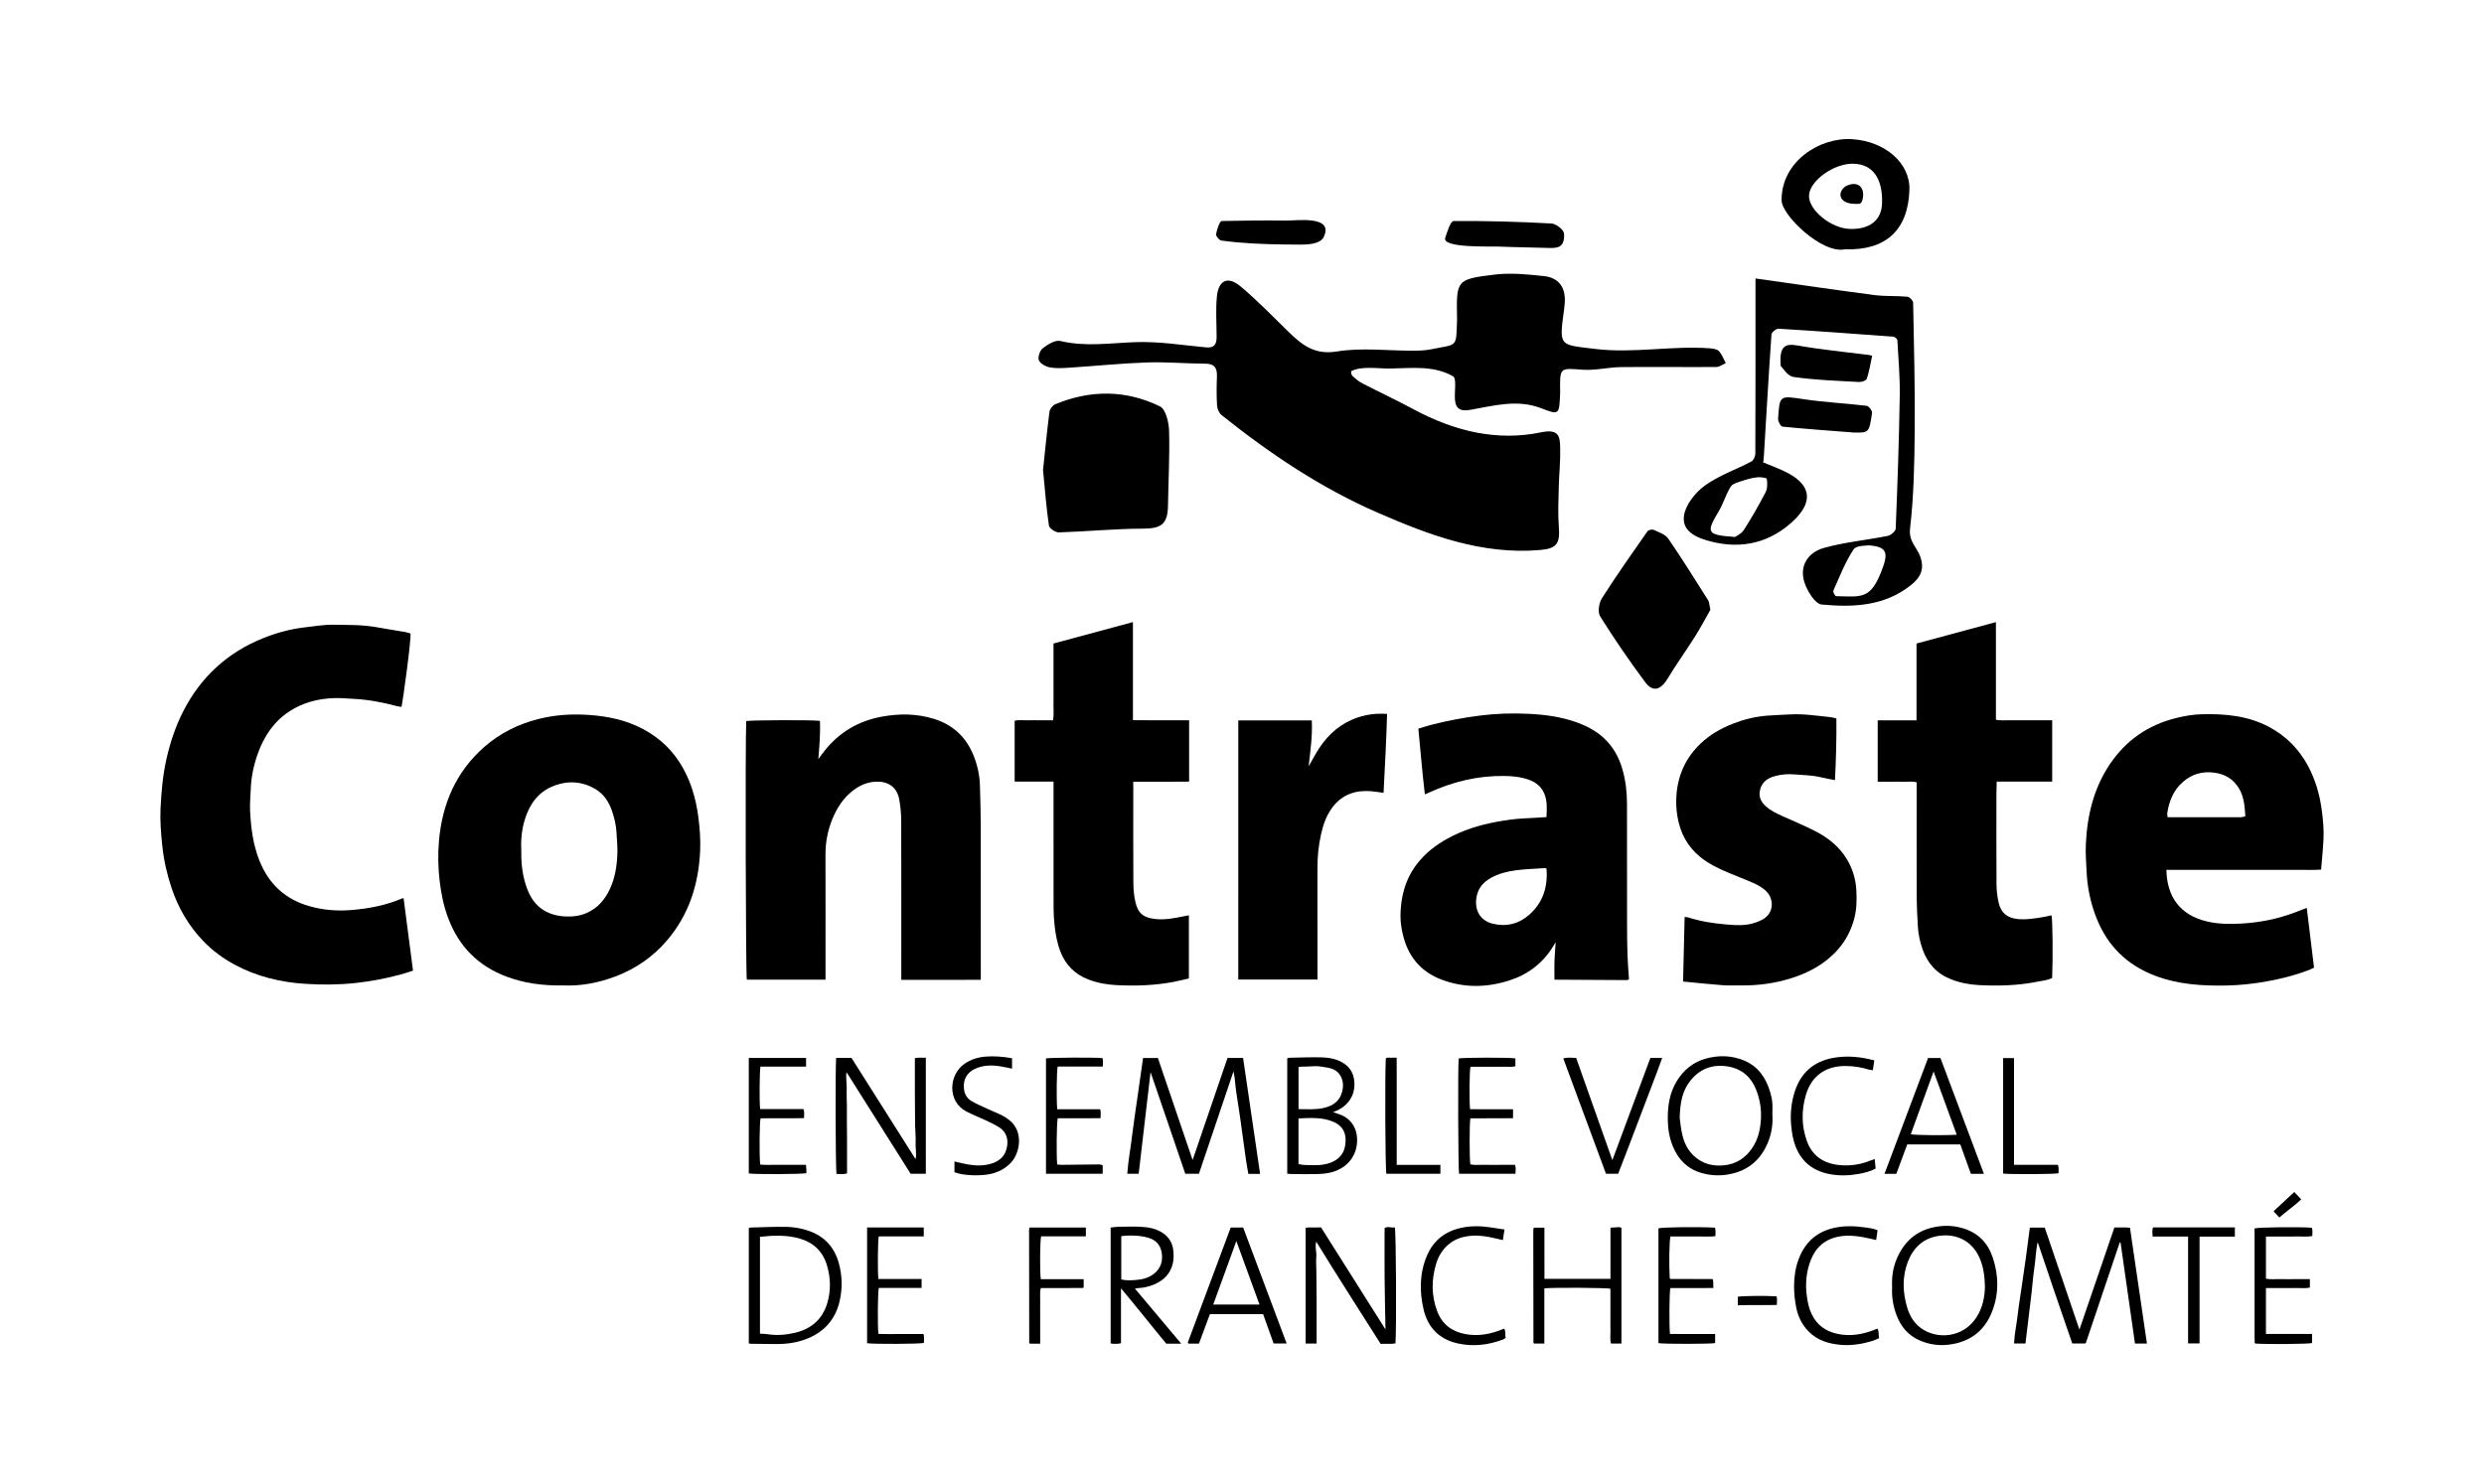 <?xml version="1.0" encoding="iso-8859-1"?>
<!-- Generator: Adobe Illustrator 24.0.1, SVG Export Plug-In . SVG Version: 6.00 Build 0)  -->
<svg version="1.1" id="Calque_1" xmlns="http://www.w3.org/2000/svg" xmlns:xlink="http://www.w3.org/1999/xlink" x="0px" y="0px"
	 width="533.215px" height="318.693px" viewBox="0 0 533.215 318.693" enable-background="new 0 0 533.215 318.693"
	 xml:space="preserve">
<g>
	<path d="M88.109,136.027c0.214,1.116-1.614,14.436-1.921,15.754c-0.288-0.042-0.592-0.057-0.881-0.132
		c-3.048-0.799-6.125-1.428-9.283-1.58c-1.433-0.069-2.87-0.219-4.3-0.17c-3.44,0.116-6.692,0.934-9.612,2.853
		c-3.386,2.225-5.478,5.417-6.8,9.154c-0.867,2.448-1.397,4.981-1.49,7.59c-0.055,1.554-0.212,3.113-0.135,4.661
		c0.184,3.666,0.641,7.287,2.039,10.738c2.024,4.996,5.576,8.251,10.776,9.709c2.957,0.829,5.981,1.052,9.011,0.796
		c3.738-0.316,7.414-1.022,10.892-2.522c0.033-0.014,0.079,0.002,0.233,0.01c0.667,5.124,1.336,10.269,2.021,15.535
		c-0.932,0.291-1.823,0.602-2.732,0.846c-3.233,0.867-6.509,1.483-9.846,1.832c-3.513,0.368-7.032,0.377-10.534,0.155
		c-5.331-0.337-10.463-1.573-15.212-4.138c-2.442-1.319-4.664-2.952-6.59-4.934c-3.189-3.283-5.454-7.157-6.909-11.494
		c-0.99-2.951-1.679-5.965-1.998-9.074c-0.273-2.665-0.509-5.33-0.38-8.002c0.175-3.618,0.488-7.219,1.302-10.776
		c0.796-3.478,1.909-6.822,3.52-9.998c3.788-7.471,9.568-12.778,17.358-15.87c2.821-1.12,5.74-1.905,8.76-2.258
		c2.055-0.24,4.122-0.598,6.178-0.564c3.103,0.051,6.226-0.025,9.307,0.537c2.034,0.372,4.079,0.68,6.117,1.033
		C87.386,135.785,87.759,135.927,88.109,136.027z"/>
	<path d="M120.894,211.591c-4.441,0.077-8.361-0.473-12.138-1.879c-6.083-2.265-10.239-6.472-12.528-12.529
		c-0.99-2.619-1.545-5.335-1.864-8.12c-0.321-2.793-0.379-5.596-0.146-8.372c0.67-7.963,3.607-14.91,9.711-20.285
		c3.347-2.947,7.239-4.884,11.561-5.996c3.555-0.915,7.166-1.145,10.8-0.906c4.12,0.271,8.118,1.1,11.811,3.075
		c3.616,1.934,6.441,4.661,8.454,8.241c1.822,3.241,2.828,6.73,3.32,10.397c0.335,2.497,0.53,5.004,0.415,7.517
		c-0.329,7.167-2.41,13.714-7.144,19.238c-2.961,3.455-6.61,5.986-10.86,7.628C128.485,211.069,124.551,211.768,120.894,211.591z
		 M111.898,182.48c0,0.28,0,0.56,0,0.84c0,2.57,0.354,5.086,1.247,7.504c1.097,2.97,3.094,4.982,6.251,5.698
		c0.541,0.123,1.097,0.212,1.65,0.245c1.676,0.101,3.318-0.033,4.886-0.724c2.314-1.019,3.849-2.786,4.921-5.014
		c1.181-2.455,1.578-5.091,1.673-7.77c0.052-1.469-0.104-2.946-0.182-4.419c-0.087-1.643-0.453-3.233-0.997-4.779
		c-0.667-1.893-1.72-3.54-3.469-4.589c-2.976-1.784-6.138-1.921-9.296-0.607c-3.17,1.32-4.941,3.924-5.923,7.112
		C112.007,178.093,111.787,180.27,111.898,182.48z"/>
	<path d="M177.207,210.357c-5.728,0-11.314,0-16.892,0c-0.242-1.027-0.352-51.149-0.131-55.526
		c0.821-0.216,14.332-0.265,15.817-0.047c0.132,2.73-0.117,5.453-0.344,8.217c0.443-0.592,0.871-1.196,1.331-1.775
		c3.16-3.979,7.254-6.411,12.243-7.334c3.776-0.698,7.521-0.686,11.23,0.46c4.033,1.246,6.833,3.817,8.45,7.701
		c0.898,2.156,1.384,4.402,1.445,6.734c0.075,2.834,0.169,5.668,0.174,8.503c0.021,10.557,0.008,21.113,0.008,31.67
		c0,0.432,0,0.864,0,1.429c-1.966,0.01-3.832,0.005-5.697,0.006c-1.879,0.001-3.759,0-5.638,0c-1.87,0-3.739,0-5.731,0
		c0-0.431,0-0.861,0-1.29c0-10.997,0.015-21.993-0.018-32.99c-0.004-1.466-0.162-2.947-0.413-4.392
		c-0.47-2.71-2.359-3.923-4.799-3.884c-1.925,0.031-3.577,0.719-5.069,1.852c-2.126,1.615-3.527,3.78-4.515,6.218
		c-0.982,2.424-1.468,4.946-1.461,7.577c0.025,8.477,0.009,16.955,0.009,25.432C177.207,209.354,177.207,209.788,177.207,210.357z"
		/>
	<path d="M305.863,170.56c-0.568-4.693-0.925-9.33-1.399-14.096c0.903-0.271,1.829-0.583,2.774-0.826
		c3.434-0.883,6.908-1.539,10.431-1.987c3.462-0.44,6.931-0.55,10.401-0.381c3.545,0.173,7.064,0.625,10.433,1.852
		c2.118,0.771,4.096,1.806,5.76,3.344c2.016,1.864,3.298,4.189,4.037,6.816c0.672,2.39,0.944,4.843,0.95,7.316
		c0.022,8.559,0.003,17.119,0.013,25.678c0.003,2.279,0.022,4.56,0.095,6.837c0.055,1.706,0.21,3.409,0.318,5.084
		c-0.048,0.062-0.068,0.097-0.096,0.121c-0.03,0.026-0.066,0.046-0.103,0.06c-0.075,0.028-0.151,0.072-0.227,0.072
		c-5.147-0.027-10.295-0.058-15.576-0.09c0-1.369-0.032-2.677,0.009-3.982c0.04-1.27,0.156-2.537,0.255-4.06
		c-0.274,0.449-0.42,0.691-0.568,0.931c-2.209,3.59-5.387,5.992-9.349,7.269c-4.84,1.56-9.735,1.652-14.548-0.159
		c-4.633-1.744-7.356-5.184-8.402-9.968c-0.262-1.197-0.45-2.44-0.445-3.661c0.015-4.127,1.014-7.961,3.599-11.294
		c1.773-2.287,4.002-3.999,6.509-5.38c3.278-1.806,6.799-2.907,10.469-3.58c2.001-0.367,4.007-0.665,6.043-0.754
		c1.546-0.067,3.091-0.177,4.718-0.272c0.08-1.736,0.219-3.479-0.508-5.143c-0.791-1.811-2.341-2.659-4.131-3.152
		c-1.468-0.404-2.975-0.521-4.499-0.539c-5.643-0.066-10.976,1.231-16.081,3.572C306.495,170.303,306.239,170.402,305.863,170.56z
		 M331.974,186.498c-0.199-0.057-0.275-0.101-0.347-0.096c-2.057,0.142-4.126,0.198-6.167,0.463
		c-1.849,0.24-3.671,0.691-5.341,1.599c-1.583,0.86-2.721,2.082-3.112,3.878c-0.643,2.948,0.662,5.336,3.448,6.005
		c2.964,0.712,5.635,0.013,7.888-2.002C331.258,193.735,332.28,190.374,331.974,186.498z"/>
	<path d="M465.037,186.785c0.121,5.669,2.83,9.682,8.705,11.072c2.361,0.559,4.754,0.587,7.146,0.466
		c3.999-0.201,7.899-0.951,11.655-2.372c0.845-0.32,1.688-0.647,2.628-1.007c0.524,4.309,1.038,8.532,1.56,12.822
		c-0.352,0.172-0.656,0.349-0.98,0.473c-3.133,1.198-6.366,2.022-9.671,2.581c-2.638,0.446-5.29,0.729-7.965,0.788
		c-5.328,0.116-10.595-0.198-15.641-2.15c-5.906-2.286-10.057-6.347-12.402-12.235c-1.294-3.248-2.014-6.625-2.167-10.117
		c-0.084-1.913-0.246-3.832-0.161-5.74c0.278-6.231,1.677-12.159,5.244-17.4c3.447-5.065,8.183-8.308,14.13-9.787
		c1.823-0.453,3.672-0.768,5.545-0.813c4.985-0.121,9.87,0.315,14.393,2.712c3.68,1.95,6.458,4.777,8.41,8.434
		c1.555,2.914,2.457,6.027,2.908,9.296c0.295,2.134,0.494,4.27,0.39,6.417c-0.104,2.135-0.329,4.264-0.509,6.5
		c-1.639,0.116-3.186,0.046-4.73,0.058c-1.6,0.013-3.199,0.003-4.799,0.003c-1.56,0-3.119,0-4.679,0c-1.6,0-3.199,0-4.799,0
		c-1.56,0-3.119,0-4.679,0c-1.6,0-3.199,0-4.799,0C468.22,186.785,466.669,186.785,465.037,186.785z M481.989,175.266
		c-0.082-0.929-0.11-1.761-0.238-2.577c-0.185-1.182-0.487-2.342-1.113-3.378c-1.237-2.046-3.055-3.134-5.441-3.42
		c-2.53-0.303-4.716,0.353-6.615,2.011c-2.021,1.764-2.954,4.089-3.353,6.671c-0.039,0.253,0.036,0.524,0.068,0.904
		c5.328,0,10.587,0.002,15.846-0.007C481.37,175.468,481.597,175.363,481.989,175.266z"/>
	<path d="M403.067,167.853c0-4.449,0-8.755,0-13.181c2.774,0,5.511,0,8.331,0c0-5.545,0-10.97,0-16.491
		c5.691-1.536,11.327-3.057,17.047-4.6c0,7,0,13.948,0,20.976c1.04,0.2,2.03,0.075,3.01,0.097c0.999,0.023,2,0.005,2.999,0.005
		s2,0,2.999,0c0.992,0,1.985,0,3.067,0c0,4.433,0,8.765,0,13.175c-3.913,0-7.862,0-11.902,0c-0.024,0.852-0.066,1.629-0.066,2.407
		c-0.005,6.559-0.026,13.118,0.016,19.677c0.008,1.266,0.166,2.551,0.433,3.79c0.508,2.361,1.958,3.489,4.391,3.658
		c1.447,0.101,2.87-0.097,4.292-0.294c0.905-0.125,1.795-0.35,2.693-0.53c0.239,0.893,0.324,9.075,0.136,13.44
		c-0.974,0.528-2.104,0.591-3.18,0.809c-4.134,0.838-8.321,0.943-12.517,0.733c-2.079-0.104-4.115-0.498-6.057-1.269
		c-3.047-1.209-5.031-3.426-6.093-6.505c-0.535-1.553-0.879-3.151-0.977-4.783c-0.135-2.23-0.239-4.466-0.247-6.699
		c-0.03-7.679-0.012-15.357-0.012-23.036c0-0.398,0-0.795,0-1.244c-0.922-0.277-1.837-0.095-2.736-0.128
		c-0.919-0.033-1.839-0.007-2.759-0.007C405.016,167.853,404.101,167.853,403.067,167.853z"/>
	<path d="M226.149,167.833c-2.87,0-5.577,0-8.342,0c0-4.383,0-8.687,0-13.065c0.853-0.249,1.769-0.07,2.669-0.102
		c0.919-0.032,1.839-0.007,2.759-0.007c0.917,0,1.833,0,2.806,0c0.221-1.109,0.075-2.181,0.101-3.243
		c0.027-1.119,0.006-2.239,0.006-3.359c0-1.08,0-2.159,0-3.239c0-1.12,0-2.239,0-3.359c0-1.073,0-2.146,0-3.283
		c5.695-1.537,11.322-3.056,17.048-4.602c0,7.048,0,13.993,0,21.064c1.38,0.007,2.683,0.017,3.987,0.02
		c1.36,0.003,2.719,0.001,4.079,0.001c1.317,0,2.634,0,3.996,0c0,4.383,0,8.716,0,13.173c-1.359,0.007-2.667,0.017-3.974,0.02
		c-1.32,0.003-2.639,0.001-3.959,0.001c-1.312,0-2.625,0-4.055,0c0,0.879,0,1.663,0,2.448c0,6.478-0.023,12.956,0.019,19.433
		c0.008,1.305,0.143,2.635,0.43,3.906c0.496,2.194,1.46,3.449,4.462,3.713c1.964,0.173,3.893-0.185,5.81-0.583
		c0.381-0.079,0.765-0.149,1.216-0.236c0,4.511,0,8.97,0,13.566c-1.018,0.23-2.05,0.489-3.093,0.695
		c-4.134,0.816-8.313,0.943-12.506,0.732c-2.078-0.105-4.117-0.482-6.06-1.241c-2.829-1.105-4.803-3.095-5.906-5.927
		c-0.712-1.829-1.05-3.739-1.271-5.689c-0.258-2.273-0.213-4.546-0.217-6.82c-0.011-7.597-0.003-15.195-0.002-22.792
		C226.149,168.704,226.149,168.352,226.149,167.833z"/>
	<path d="M361.288,210.764c0.113-4.683,0.223-9.246,0.334-13.86c0.277,0.021,0.481-0.002,0.66,0.056
		c2.706,0.873,5.502,1.32,8.317,1.547c2.056,0.166,4.155,0.326,6.172-0.39c0.522-0.185,1.051-0.378,1.535-0.644
		c2.69-1.482,2.504-4.72,0.58-6.341c-0.693-0.584-1.497-1.081-2.325-1.45c-1.927-0.857-3.912-1.582-5.849-2.417
		c-2.015-0.868-3.976-1.827-5.709-3.227c-2.781-2.246-4.305-5.163-4.913-8.632c-0.292-1.666-0.346-3.349-0.195-5.014
		c0.378-4.164,2.049-7.749,5.081-10.667c2.017-1.94,4.396-3.308,6.98-4.32c2.346-0.919,4.78-1.53,7.297-1.731
		c1.704-0.136,3.415-0.183,5.123-0.277c2.84-0.156,5.638,0.298,8.448,0.577c0.43,0.043,0.851,0.178,1.373,0.291
		c0.05,4.413-0.081,8.818-0.301,13.252c-1.169-0.238-2.289-0.447-3.399-0.698c-1.678-0.38-3.391-0.365-5.089-0.525
		c-1.531-0.143-3.016-0.036-4.473,0.371c-1.531,0.428-2.72,1.25-3.124,2.953c-0.351,1.476,0.207,2.576,1.238,3.508
		c1.078,0.974,2.391,1.576,3.701,2.17c2.322,1.053,4.687,2.024,6.952,3.19c2.692,1.386,5.035,3.239,6.661,5.867
		c1.305,2.111,2.005,4.418,2.125,6.889c0.098,2.036,0.071,4.066-0.471,6.061c-0.66,2.427-1.77,4.604-3.426,6.503
		c-2.738,3.14-6.252,5.036-10.157,6.26c-3.485,1.092-7.073,1.567-10.727,1.526c-1.319-0.015-2.644,0.045-3.957-0.05
		c-2.423-0.176-4.839-0.441-7.258-0.669C362.137,210.841,361.784,210.81,361.288,210.764z"/>
	<path d="M265.811,154.693c5.288,0,10.477,0,15.78,0c0.164,3.281-0.301,6.492-0.677,9.86c0.8-1.388,1.457-2.666,2.24-3.862
		c2.051-3.129,4.77-5.469,8.364-6.652c1.974-0.65,4.018-0.909,6.233-0.742c-0.152,5.677-0.478,11.27-0.754,16.938
		c-0.979-0.127-1.832-0.275-2.691-0.343c-3.261-0.26-6.064,0.644-8.155,3.293c-1.419,1.799-2.129,3.911-2.61,6.103
		c-0.505,2.302-0.739,4.64-0.737,7.002c0.007,7.558,0.002,15.116,0.002,22.674c0,0.433,0,0.866,0,1.363c-5.708,0-11.319,0-16.996,0
		C265.811,191.79,265.811,173.294,265.811,154.693z"/>
	<path d="M435.728,263.597c1.129,0,2.122,0,3.2,0c2.496,7.347,4.99,14.684,7.442,21.901c2.467-7.209,4.976-14.54,7.508-21.94
		c0.882,0,1.675-0.005,2.467,0.003c0.27,0.003,0.54,0.04,0.877,0.066c1.214,8.296,2.422,16.546,3.639,24.863
		c-0.869,0-1.653,0-2.568,0c-1.031-7.226-2.063-14.459-3.096-21.695c-0.027-0.004-0.068-0.018-0.105-0.012
		c-0.032,0.005-0.079,0.027-0.088,0.052c-2.414,7.162-4.826,14.326-7.239,21.488c-0.012,0.035-0.051,0.061-0.135,0.156
		c-0.845,0-1.75,0-2.795,0c-2.481-7.155-4.956-14.371-7.424-21.761c-0.43,1.877-0.434,3.701-0.713,5.482
		c-0.284,1.807-0.399,3.64-0.607,5.46c-0.203,1.776-0.43,3.549-0.645,5.323c-0.219,1.813-0.436,3.627-0.66,5.494
		c-0.83,0-1.571,0-2.453,0c0.105-2.109,0.557-4.16,0.794-6.232c0.234-2.054,0.582-4.095,0.878-6.142
		c0.302-2.087,0.611-4.172,0.898-6.261C435.185,267.798,435.445,265.749,435.728,263.597z"/>
	<path d="M270.492,252.056c-0.871,0-1.624,0-2.517,0c-0.163-0.932-0.358-1.892-0.495-2.86c-0.435-3.074-0.837-6.152-1.274-9.226
		c-0.274-1.93-0.601-3.853-0.878-5.783c-0.13-0.906-0.188-1.823-0.298-2.732c-0.052-0.431-0.15-0.856-0.248-1.405
		c-2.497,7.401-4.951,14.672-7.417,21.983c-0.986,0-1.928,0-2.93,0c-2.497-7.311-4.987-14.6-7.455-21.826
		c-0.845,7.234-1.694,14.504-2.549,21.824c-0.832,0-1.573,0-2.452,0c0.198-2.789,0.72-5.511,1.048-8.252
		c0.331-2.765,0.763-5.518,1.155-8.275c0.391-2.754,0.787-5.508,1.189-8.321c1.08,0,2.098,0,3.184,0
		c2.49,7.319,4.973,14.619,7.451,21.901c2.491-7.288,4.988-14.593,7.493-21.923c1.124,0,2.193,0,3.339,0
		C268.051,235.431,269.263,243.686,270.492,252.056z"/>
	<path d="M282.628,288.492c-0.902,0-1.607,0-2.364,0c0-8.309,0-16.565,0-24.866c0.249-0.027,0.441-0.064,0.632-0.066
		c0.877-0.006,1.753-0.003,2.682-0.003c4.593,7.274,9.168,14.518,13.828,21.897c-0.066-3.728-0.154-7.331-0.186-10.936
		c-0.032-3.595-0.007-7.19-0.007-10.825c0.736-0.452,1.493,0.008,2.205-0.133c0.257,0.933,0.365,21.101,0.139,24.892
		c-1.004,0.198-2.034,0.036-3.19,0.111c-4.556-7.25-9.26-14.454-13.813-21.945c-0.347,1.126,0.088,2.126,0.006,3.121
		c-0.085,1.032-0.002,2.078,0.007,3.117c0.009,1.04,0.017,2.079,0.027,3.119c0.01,1.033,0.027,2.067,0.032,3.1
		c0.006,1.04,0.001,2.08,0.001,3.12c0,1.04,0,2.08,0,3.12C282.628,286.348,282.628,287.381,282.628,288.492z"/>
	<path d="M179.488,227.149c1.097,0,2.128,0,3.287,0c4.558,7.204,9.138,14.443,13.757,21.744c0.272-1.16-0.042-2.306,0.017-3.442
		c0.064-1.227-0.081-2.465-0.108-3.698c-0.027-1.199-0.02-2.398-0.028-3.597c-0.008-1.199-0.02-2.398-0.025-3.598
		c-0.004-1.239-0.001-2.479-0.001-3.718c0-1.193,0-2.385,0-3.633c0.81-0.181,1.55-0.05,2.353-0.095c0,8.339,0,16.594,0,24.916
		c-1.032,0-2.057,0-3.265,0c-4.518-7.158-9.108-14.433-13.759-21.803c-0.196,1.208,0.086,2.358,0.041,3.503
		c-0.049,1.236,0.027,2.477,0.036,3.716c0.008,1.199-0.004,2.399,0.001,3.598c0.005,1.194,0.027,2.387,0.032,3.581
		c0.006,1.239,0.001,2.479,0.001,3.718c0,1.198,0,2.395,0,3.622c-0.779,0.234-1.526,0.11-2.262,0.104
		C179.359,251.173,179.287,229.314,179.488,227.149z"/>
	<path d="M406.16,276.393c-0.113-2.212,0.201-4.328,1.093-6.329c1.766-3.964,4.755-6.245,9.125-6.761
		c1.792-0.212,3.502-0.031,5.179,0.495c3.07,0.964,5.132,3.077,6.15,6.071c1.434,4.218,1.444,8.475-0.442,12.578
		c-1.572,3.418-4.307,5.443-8.017,6.144c-2.501,0.472-4.927,0.23-7.246-0.801c-2.387-1.061-3.947-2.924-4.869-5.336
		C406.384,280.494,406.043,278.463,406.16,276.393z M426.087,276.352c-0.053-2.264-0.298-4.345-1.18-6.309
		c-1.704-3.795-5.24-5.302-9.031-4.622c-3.164,0.568-5.227,2.593-6.352,5.555c-1.236,3.252-1.091,6.558-0.114,9.833
		c0.521,1.744,1.442,3.29,2.96,4.384c3.419,2.464,9.05,2.145,11.932-2.387C425.583,280.792,426.027,278.555,426.087,276.352z"/>
	<path d="M380.457,239.227c0.133,1.969-0.112,3.892-0.82,5.742c-1.498,3.914-4.237,6.367-8.402,7.166
		c-2.036,0.391-4.044,0.297-6.026-0.282c-2.962-0.866-4.918-2.826-6.087-5.642c-0.791-1.906-1.109-3.922-1.118-5.943
		c-0.012-2.843,0.395-5.64,1.938-8.139c1.462-2.366,3.461-4.04,6.166-4.805c2.813-0.795,5.603-0.722,8.305,0.406
		c3.027,1.264,4.674,3.73,5.575,6.768c0.214,0.721,0.381,1.47,0.45,2.217C380.516,237.546,380.457,238.389,380.457,239.227z
		 M360.563,240.032c0.121,0.826,0.234,2.264,0.562,3.65c0.407,1.724,1.186,3.317,2.514,4.536c1.835,1.684,4.033,2.266,6.5,1.995
		c2.55-0.279,4.478-1.531,5.923-3.602c1.398-2.003,1.856-4.294,1.956-6.667c0.069-1.636-0.167-3.257-0.644-4.828
		c-1.004-3.304-2.974-5.58-6.564-6.135c-3.341-0.516-6.045,0.577-8.086,3.239C361.105,234.336,360.652,236.831,360.563,240.032z"/>
	<path d="M276.319,252.025c0-8.283,0-16.507,0-24.793c0.214-0.039,0.438-0.111,0.663-0.116c2.196-0.039,4.394-0.132,6.588-0.079
		c1.798,0.044,3.562,0.341,5.097,1.433c1.304,0.928,1.916,2.226,2.05,3.754c0.286,3.268-1.71,5.627-4.568,6.569
		c0.442,0.158,0.734,0.278,1.035,0.366c2.793,0.811,4.46,3.228,4.085,6.541c-0.337,2.981-2.464,5.377-5.859,6.111
		c-0.927,0.201-1.894,0.273-2.845,0.293c-1.798,0.038-3.597-0.002-5.395-0.016C276.899,252.088,276.629,252.05,276.319,252.025z
		 M278.735,249.948c0.456,0.077,0.84,0.189,1.226,0.199c1.116,0.03,2.239,0.088,3.349,0.001c0.821-0.064,1.666-0.234,2.428-0.539
		c1.518-0.608,2.622-1.686,2.957-3.351c0.497-2.469-0.165-4.366-2.429-5.359c-2.405-1.055-4.96-0.849-7.531-0.755
		C278.735,243.423,278.735,246.606,278.735,249.948z M278.742,238.154c1.844,0.01,3.586,0.14,5.323-0.23
		c2.425-0.517,3.811-1.817,4.17-4.148c0.273-1.77-0.471-3.781-2.627-4.387c-0.646-0.182-1.326-0.243-1.99-0.361
		c-1.347-0.239-2.693,0.052-4.04,0.002c-0.265-0.01-0.533,0.05-0.836,0.082C278.742,232.124,278.742,235.069,278.742,238.154z"/>
	<path d="M160.74,288.485c0-8.348,0-16.573,0-24.768c0.126-0.066,0.193-0.131,0.262-0.133c2.593-0.063,5.187-0.195,7.779-0.151
		c1.664,0.028,3.317,0.322,4.913,0.887c3.309,1.172,5.397,3.498,6.34,6.812c0.764,2.684,0.829,5.452,0.218,8.175
		c-0.919,4.096-3.448,6.839-7.377,8.284c-2.043,0.752-4.169,1.03-6.338,1.009c-1.759-0.017-3.518-0.036-5.277-0.058
		C161.107,288.54,160.954,288.509,160.74,288.485z M163.135,286.364c0.647,0.046,1.169,0.046,1.679,0.125
		c1.995,0.31,3.971,0.141,5.908-0.328c3.432-0.831,5.819-2.877,6.853-6.316c0.812-2.7,0.74-5.428-0.051-8.119
		c-0.892-3.033-2.915-4.95-5.958-5.807c-2.767-0.779-5.562-0.648-8.431-0.351C163.135,272.5,163.135,279.385,163.135,286.364z"/>
	<path d="M253.571,288.526c-1.203,0-2.16,0-3.211,0c-3.19-3.833-6.295-7.815-9.731-11.897c0,4.129,0,7.948,0,11.794
		c-0.772,0.199-1.467,0.134-2.219,0.059c0-8.314,0-16.567,0-24.894c0.567-0.063,1.104-0.166,1.642-0.173
		c1.637-0.022,3.279-0.075,4.912,0.011c1.633,0.086,3.236,0.38,4.645,1.331c1.385,0.935,2.12,2.224,2.267,3.879
		c0.078,0.877,0.084,1.748-0.11,2.607c-0.518,2.299-2.016,3.742-4.127,4.605c-1.073,0.438-2.2,0.691-3.367,0.742
		c-0.182,0.008-0.362,0.061-0.647,0.112C246.949,280.654,250.202,284.522,253.571,288.526z M240.69,274.732
		c1.083,0.255,2.087,0.184,3.066,0.117c1.441-0.099,2.84-0.444,4.005-1.384c1.404-1.134,1.876-2.638,1.626-4.377
		c-0.245-1.704-1.218-2.828-2.877-3.307c-0.647-0.186-1.317-0.334-1.986-0.397c-1.26-0.12-2.525-0.128-3.834,0.048
		C240.69,268.573,240.69,271.597,240.69,274.732z"/>
	<path d="M331.509,276.637c0,3.98,0,7.886,0,11.849c-0.784,0-1.49,0-2.213,0c-0.012-0.011-0.044-0.036-0.069-0.066
		c-0.024-0.029-0.058-0.064-0.058-0.097c-0.014-7.839-0.025-15.677-0.035-23.516c0-0.32,0.006-0.64,0.024-0.959
		c0.004-0.07,0.071-0.136,0.133-0.247c0.682,0,1.388,0,2.231,0c0.014,3.645-0.002,7.263,0.01,10.994
		c4.76,0.003,9.414,0,14.172,0.002c0-3.764,0-7.349,0-10.989c0.684-0.045,1.269-0.094,1.855-0.114
		c0.148-0.005,0.299,0.086,0.498,0.149c0,8.265,0,16.525,0,24.842c-0.76,0-1.468,0-2.25,0c-0.245-0.942-0.078-1.935-0.107-2.914
		c-0.03-0.999-0.007-2-0.007-3c0-0.96,0-1.92,0-2.88c0-0.995,0-1.99,0-2.969C344.776,276.503,333.633,276.433,331.509,276.637z"/>
	<path d="M276.192,288.474c-1.005,0-1.863,0-2.796,0c-0.749-2.091-1.498-4.179-2.257-6.296c-3.811,0-7.557,0-11.422,0
		c-0.774,2.084-1.558,4.196-2.346,6.32c-0.812,0-1.558,0-2.267,0c-0.061-0.076-0.09-0.102-0.105-0.135
		c-0.015-0.036-0.033-0.084-0.021-0.116c3.059-8.201,6.121-16.401,9.208-24.668c0.887,0,1.739,0,2.671,0
		C269.958,271.848,273.054,280.106,276.192,288.474z M270.361,280.111c-1.681-4.615-3.336-9.156-4.965-13.63
		c-1.623,4.458-3.276,9-4.961,13.63C263.774,280.111,267.024,280.111,270.361,280.111z"/>
	<path d="M425.866,252.048c-0.997,0-1.863,0-2.793,0c-0.756-2.094-1.509-4.183-2.277-6.314c-3.777,0-7.516,0-11.386,0
		c-0.777,2.085-1.563,4.194-2.354,6.315c-0.845,0-1.632,0-2.533,0c3.132-8.327,6.235-16.579,9.355-24.874c0.859,0,1.683,0,2.655,0
		C419.614,235.388,422.713,243.647,425.866,252.048z M420.029,243.64c-1.663-4.548-3.3-9.026-4.963-13.574
		c-1.647,4.534-3.271,9.004-4.899,13.485C411.12,243.766,418.118,243.823,420.029,243.64z"/>
	<path d="M354.269,227.164c0.88,0,1.625,0,2.535,0c-1.515,4.238-3.149,8.321-4.688,12.439c-1.547,4.141-3.159,8.257-4.759,12.43
		c-0.846,0-1.671,0-2.619,0c-3.038-8.21-6.089-16.454-9.168-24.773c0.943-0.26,1.832-0.137,2.769-0.097
		c2.594,7.327,5.181,14.634,7.77,21.947C348.813,241.838,351.527,234.54,354.269,227.164z"/>
	<path d="M486.407,276.573c0,3.373,0,6.559,0,9.85c3.312,0,6.572,0,9.901,0c0,0.723,0,1.342,0,1.963
		c-0.893,0.211-9.371,0.288-12.171,0.11c-0.028-0.028-0.059-0.054-0.084-0.085c-0.024-0.03-0.057-0.064-0.058-0.097
		c-0.014-0.439-0.032-0.878-0.032-1.317c-0.002-7.75-0.001-15.5-0.001-23.229c0.9-0.262,9.627-0.354,12.28-0.144
		c0.252,0.549,0.106,1.136,0.115,1.778c-1.126,0.223-2.238,0.07-3.34,0.098c-1.079,0.028-2.158,0.006-3.238,0.006
		c-1.107,0-2.215,0-3.371,0c0,3.075,0,6.021,0,9.043c0.99,0.239,2.021,0.076,3.04,0.104c1.079,0.029,2.158,0.007,3.238,0.007
		c1.031,0,2.063,0,3.153,0c0,0.638,0,1.183,0,1.806c-0.979,0.234-2.011,0.073-3.03,0.101c-1.079,0.029-2.158,0.007-3.238,0.007
		C488.539,276.573,487.508,276.573,486.407,276.573z"/>
	<path d="M197.83,274.623c0,0.729,0,1.274,0,1.923c-3.1,0-6.159,0-9.193,0c-0.216,0.973-0.272,7.985-0.087,9.866
		c1.604,0.076,3.229,0.023,4.851,0.033c1.594,0.01,3.187,0.002,4.837,0.002c0.2,0.669,0.099,1.296,0.09,1.913
		c-0.83,0.231-10.831,0.279-12.197,0.058c0-8.245,0-16.497,0-24.852c4.076,0,8.088,0,12.162,0c0,0.649,0,1.231,0,1.921
		c-3.252,0-6.47,0-9.664,0c-0.205,0.992-0.253,7.362-0.079,9.136C191.595,274.623,194.654,274.623,197.83,274.623z"/>
	<path d="M356.003,288.4c0-8.213,0-16.435,0-24.651c0.903-0.253,8.469-0.343,12.109-0.146c0.255,0.559,0.095,1.154,0.119,1.828
		c-1.08,0.158-2.15,0.051-3.211,0.07c-1.079,0.02-2.159,0.004-3.238,0.004c-1.076,0-2.151,0-3.209,0
		c-0.247,0.914-0.321,6.222-0.142,8.986c0.03,0.027,0.058,0.055,0.09,0.079c0.03,0.024,0.064,0.062,0.096,0.062
		c2.995,0.003,5.99,0.003,9.004,0.003c0.284,0.629,0.061,1.218,0.19,1.921c-1.648,0.034-3.193,0.013-4.737,0.017
		c-1.513,0.004-3.026,0.001-4.521,0.001c-0.213,0.947-0.269,7.982-0.081,9.848c1.045,0.009,2.109,0.021,3.172,0.025
		c1.079,0.004,2.159,0.001,3.238,0.001c1.073,0,2.146,0,3.291,0c0,0.693,0,1.315,0,1.943
		C367.315,288.595,357.128,288.616,356.003,288.4z"/>
	<path d="M173.031,229.028c-3.289,0-6.549,0-9.787,0c-0.207,0.955-0.253,7.459-0.074,9.109c3.087,0,6.187,0,9.308,0
		c0.227,0.66,0.128,1.24,0.113,1.944c-3.142,0.095-6.242-0.006-9.329,0.057c-0.229,0.816-0.294,8.267-0.076,9.915
		c1.031,0.129,2.102,0.05,3.166,0.062c1.119,0.013,2.238,0.003,3.356,0.003c1.076,0,2.153,0,3.308,0
		c0.031,0.366,0.065,0.672,0.079,0.979c0.013,0.275,0.003,0.552,0.003,0.812c-0.892,0.226-10.946,0.271-12.361,0.062
		c0-8.242,0-16.491,0-24.8c4.112,0,8.169,0,12.293,0C173.031,227.779,173.031,228.355,173.031,229.028z"/>
	<path d="M226.946,238.178c3.104,0,6.133,0,9.207,0c0.206,0.627,0.102,1.207,0.088,1.915c-1.062,0.009-2.086,0.022-3.109,0.026
		c-0.999,0.004-1.999,0.001-2.998,0.001c-1.034,0-2.068,0-3.082,0c-0.237,0.908-0.31,7.768-0.114,9.923
		c0.289,0.024,0.594,0.074,0.899,0.072c2.715-0.025,5.43-0.063,8.145-0.084c0.226-0.002,0.453,0.098,0.72,0.159
		c0,0.619,0,1.201,0,1.843c-4.063,0-8.081,0-12.168,0c0-8.275,0-16.525,0-24.772c0.902-0.182,10.408-0.235,12.131-0.063
		c0.162,0.559,0.077,1.139,0.056,1.82c-3.262,0-6.481,0-9.675,0C226.816,229.975,226.755,236.08,226.946,238.178z"/>
	<path d="M325.298,227.262c0,0.536,0,1.083,0,1.677c-0.772,0.224-1.57,0.085-2.356,0.108c-0.839,0.025-1.679,0.006-2.518,0.006
		c-0.799,0-1.599,0-2.398,0c-0.797,0-1.593,0-2.375,0c-0.219,0.896-0.28,7.073-0.09,9.108c1.526,0.039,3.071,0.013,4.614,0.018
		c1.513,0.005,3.026,0.001,4.615,0.001c0,0.651,0,1.222,0,1.918c-3.067,0.058-6.126-0.008-9.165,0.037
		c-0.209,1.123-0.204,8.881,0.004,9.89c1.044,0.206,2.121,0.062,3.188,0.089c1.039,0.026,2.078,0.006,3.118,0.006
		c1.071,0,2.141,0,3.274,0c0.249,0.606,0.122,1.225,0.101,1.907c-4.067,0-8.087,0-12.108,0c-0.192-0.889-0.268-22.414-0.086-24.75
		C314.013,227.061,324.171,227.042,325.298,227.262z"/>
	<path d="M403.037,264.16c-0.106,0.738-0.196,1.363-0.302,2.096c-0.938-0.206-1.843-0.43-2.758-0.6
		c-1.69-0.314-3.372-0.462-5.101-0.163c-3.038,0.524-5.066,2.26-6.166,5.049c-0.979,2.482-1.214,5.079-0.858,7.746
		c0.181,1.358,0.456,2.66,1.047,3.896c1.133,2.372,3.043,3.706,5.577,4.238c2.754,0.578,5.381,0.107,7.951-0.902
		c0.178-0.07,0.354-0.147,0.575-0.24c0.416,0.644,0.19,1.334,0.361,2.072c-0.566,0.228-1.057,0.473-1.576,0.626
		c-2.155,0.636-4.356,0.982-6.605,0.796c-2.64-0.218-5.083-0.946-7-2.929c-1.374-1.422-2.211-3.143-2.594-5.036
		c-0.307-1.512-0.476-3.079-0.474-4.621c0.002-1.907,0.263-3.81,0.915-5.631c1.326-3.707,3.877-6.068,7.736-6.915
		c2.162-0.475,4.356-0.4,6.543-0.094C401.208,263.676,402.116,263.763,403.037,264.16z"/>
	<path d="M402.425,248.877c0.077,0.792,0.137,1.413,0.198,2.046c-1.196,0.642-2.435,0.93-3.681,1.152
		c-2.056,0.366-4.124,0.428-6.189,0.034c-3.469-0.663-5.961-2.536-7.287-5.868c-0.596-1.497-0.832-3.051-0.979-4.653
		c-0.203-2.216-0.011-4.378,0.565-6.501c1.213-4.468,4.05-7.204,8.687-7.976c2.883-0.48,5.702-0.189,8.595,0.581
		c-0.1,0.694-0.194,1.347-0.304,2.105c-0.296-0.041-0.564-0.039-0.807-0.117c-1.569-0.502-3.193-0.747-4.82-0.785
		c-4.307-0.102-7.502,1.97-8.738,6.16c-0.973,3.3-0.974,6.605,0.164,9.859c1.155,3.304,3.652,4.921,7.037,5.256
		c2.257,0.224,4.455-0.109,6.57-0.949C401.691,249.12,401.952,249.041,402.425,248.877z"/>
	<path d="M322.951,264.003c-0.127,0.853-0.225,1.509-0.339,2.268c-0.551-0.125-1.04-0.228-1.526-0.346
		c-1.632-0.396-3.284-0.688-4.965-0.591c-1.942,0.112-3.753,0.612-5.275,1.949c-1.243,1.092-2.062,2.45-2.534,3.981
		c-1.063,3.444-1.079,6.915,0.206,10.31c1.026,2.71,3.046,4.291,5.899,4.86c2.932,0.586,5.692,0.026,8.454-1.143
		c0.434,0.601,0.15,1.306,0.35,1.951c-0.206,0.144-0.349,0.292-0.523,0.358c-3.164,1.204-6.428,1.603-9.741,0.871
		c-3.951-0.874-6.453-3.359-7.37-7.307c-0.912-3.928-0.867-7.837,0.751-11.605c1.392-3.243,3.91-5.174,7.326-5.919
		c2.084-0.454,4.197-0.406,6.302-0.095C320.905,263.683,321.844,263.832,322.951,264.003z"/>
	<path d="M217.245,227.226c0,0.78,0,1.483,0,2.237c-0.928-0.186-1.769-0.391-2.622-0.518c-1.592-0.238-3.172-0.241-4.723,0.306
		c-2.244,0.792-3.303,2.495-2.937,4.829c0.165,1.051,0.762,1.876,1.653,2.384c1.137,0.648,2.346,1.172,3.536,1.722
		c0.939,0.435,1.914,0.797,2.841,1.254c0.568,0.28,1.105,0.643,1.608,1.031c3.263,2.513,2.282,7.135,0.481,9.102
		c-1.178,1.287-2.622,2.064-4.285,2.468c-2.036,0.495-5.914,0.462-7.912-0.339c0-0.734,0-1.47,0-2.306
		c0.992,0.224,1.869,0.453,2.759,0.616c1.663,0.305,3.338,0.351,4.98-0.099c1.884-0.517,3.441-1.71,3.618-4.359
		c0.096-1.44-0.506-2.68-1.738-3.474c-0.9-0.58-1.885-1.034-2.855-1.494c-1.401-0.664-2.856-1.221-4.231-1.934
		c-4.064-2.106-3.849-7.879-0.311-10.275c1.317-0.892,2.781-1.352,4.358-1.49C213.379,226.719,215.271,226.88,217.245,227.226z"/>
	<path d="M223.287,288.525c-0.858,0-1.533,0-2.187,0c-0.05-0.047-0.082-0.072-0.107-0.103c-0.024-0.029-0.061-0.063-0.061-0.095
		c-0.013-8.113-0.023-16.227-0.029-24.34c0-0.111,0.059-0.222,0.112-0.406c4.01,0,8.019,0,12.076,0c0,0.668,0,1.246,0,1.892
		c-3.25,0-6.437,0-9.605,0c-0.246,0.881-0.293,7.634-0.068,9.194c3.04,0,6.098,0,9.205,0c0,0.651,0,1.198,0,1.755
		c-0.019,0.018-0.046,0.048-0.076,0.075c-0.029,0.026-0.06,0.07-0.091,0.07c-2.995,0.003-5.989,0.003-9.034,0.003
		c-0.262,1.037-0.1,2.03-0.129,3.009c-0.03,0.998-0.007,1.998-0.007,2.998c0,0.959,0,1.919,0,2.878
		C223.287,286.446,223.287,287.437,223.287,288.525z"/>
	<path d="M469.694,265.509c-2.606,0-5.074,0-7.611,0c-0.052-0.696-0.136-1.307,0.079-1.963c5.853,0,11.671,0,17.573,0
		c0,0.632,0,1.244,0,1.982c-2.504,0-4.999,0-7.579,0c0,7.703,0,15.283,0,22.94c-0.857,0-1.627,0-2.461,0
		C469.694,280.839,469.694,273.262,469.694,265.509z"/>
	<path d="M432.329,250.113c3.221,0,6.32,0,9.428,0c0.233,0.653,0.119,1.24,0.122,1.812c-0.905,0.208-10.209,0.26-11.886,0.069
		c0-8.241,0-16.488,0-24.809c0.749,0,1.481,0,2.336,0C432.329,234.816,432.329,242.423,432.329,250.113z"/>
	<path d="M299.819,250.122c3.191,0,6.249,0,9.376,0c0,0.685,0,1.262,0,1.905c-3.876,0-7.736,0-11.6,0
		c-0.231-0.889-0.331-21.442-0.117-24.753c0.338-0.294,0.754-0.128,1.136-0.157c0.352-0.026,0.708-0.006,1.194-0.006
		c0.019,1.584,0.008,3.09,0.01,4.595c0.002,1.519,0,3.037,0,4.556c0,1.559,0,3.117,0,4.676c0,1.519,0,3.037,0,4.556
		C299.819,247.001,299.819,248.508,299.819,250.122z"/>
	<path d="M373.038,280.273c0-0.663,0-1.251,0-1.831c0.903-0.193,6.327-0.246,8.324-0.083c0.161,0.561,0.072,1.14,0.055,1.845
		C378.637,280.287,375.902,280.177,373.038,280.273z"/>
	<path d="M489.28,261.421c-0.431-0.467-0.806-0.872-1.237-1.339c1.486-1.382,2.943-2.737,4.451-4.139
		c0.482,0.516,0.943,1.01,1.493,1.598C492.514,258.915,490.881,260.043,489.28,261.421z"/>
	<g>
		<path d="M297.867,79.137c-2.428-0.035-5.763-0.539-7.829,0.57c-0.051,0.343,0.045,0.807,0.326,1.065
			c0.638,0.582,1.324,1.157,2.086,1.55c3.648,1.882,7.375,3.615,10.988,5.561c8.6,4.632,17.743,6.947,27.359,4.95
			c3.954-0.821,4.054,0.974,4.114,3.467c0.066,2.746-0.246,5.498-0.307,8.25c-0.064,2.865-0.207,5.747,0.017,8.596
			c0.283,3.604-0.488,4.654-4.047,4.957c-12.495,1.063-23.78-3.194-34.883-8.035c-12.172-5.307-23.114-12.658-33.451-20.928
			c-0.536-0.429-0.939-1.313-0.983-2.011c-0.13-2.071-0.114-4.158-0.031-6.234c0.073-1.829-0.468-2.803-2.519-2.808
			c-4.161-0.012-8.329-0.402-12.481-0.261c-5.505,0.187-10.997,0.754-16.497,1.113c-1.434,0.094-2.911,0.205-4.306-0.042
			c-0.905-0.161-2.105-0.785-2.417-1.522c-0.281-0.663,0.2-2.114,0.824-2.591c1.069-0.818,2.674-1.827,3.771-1.566
			c5.354,1.273,10.628,0.458,15.979,0.252c5.071-0.195,10.188,0.627,15.274,1.121c1.851,0.18,2.306-0.708,2.304-2.248
			c-0.003-2.871-0.216-5.762,0.052-8.608c0.337-3.585,2.344-4.529,5.088-2.236c3.579,2.989,6.83,6.374,10.176,9.636
			c2.924,2.851,5.616,5.134,10.497,4.336c5.33-0.872,10.918-0.149,16.394-0.167c1.314-0.004,2.656-0.055,3.937-0.318
			c5.686-1.163,5.242-0.211,5.471-6.331c0.004-0.12-0.005-0.24-0.007-0.36c-0.147-8.141-0.171-8.332,8.064-9.334
			c3.476-0.423,7.094-0.046,10.61,0.326c3.139,0.333,4.638,2.412,4.454,5.604c-0.034,0.597-0.1,1.193-0.18,1.786
			c-1.051,7.791-0.994,7.31,6.648,8.242c8.28,1.01,16.435-0.73,24.643-0.128c0.683,0.05,1.562,0.163,1.97,0.601
			c0.659,0.707,1.003,1.709,1.48,2.586c-0.68,0.288-1.359,0.822-2.041,0.826c-6.827,0.048-13.656-0.055-20.483,0.025
			c-2.735,0.032-5.49,0.757-8.192,0.56c-4.922-0.357-4.908-0.546-4.839,4.61c0.003,0.24,0.003,0.48-0.008,0.72
			c-0.205,4.401-0.246,4.407-4.099,2.926c-5.116-1.967-10.184-0.513-15.235,0.369c-1.914,0.334-3.077-0.13-3.238-2.182
			c-0.137-1.75,0.403-4.588-0.417-5.047c-4.231-2.366-8.889-1.724-13.55-1.646C298.195,79.139,298.033,79.139,297.867,79.137z"/>
		<path d="M376.836,59.793c9.031,1.274,17.226,2.485,25.44,3.556c2.367,0.308,4.793,0.145,7.177,0.361
			c0.46,0.042,1.212,0.839,1.221,1.3c0.181,9.16,0.415,18.323,0.337,27.483c-0.06,7.007-0.194,14.049-0.998,20.995
			c-0.322,2.783,1.467,4.029,2.181,6.006c0.947,2.621,0.143,4.432-1.969,6.123c-5.725,4.582-12.469,4.815-19.187,4.191
			c-1.425-0.132-3.154-2.98-3.736-4.885c-1.086-3.549,0.921-6.343,4.204-7.267c4.459-1.254,9.149-1.672,13.713-2.587
			c0.674-0.135,1.691-1.009,1.713-1.574c0.382-9.492,0.714-18.989,0.869-28.488c0.065-3.978-0.29-7.964-0.513-11.944
			c-0.016-0.278-0.508-0.74-0.805-0.762c-8.235-0.621-16.472-1.221-24.714-1.719c-0.497-0.03-1.474,0.775-1.507,1.241
			c-0.61,8.751-1.11,17.509-1.639,26.266c-0.028,0.462-0.103,0.921-0.135,1.198c1.791,0.765,3.666,1.405,5.387,2.331
			c4.908,2.642,5.305,6.189,1.189,10.119c-5.038,4.811-11.139,6.216-17.693,4.562c-2.665-0.672-6.46-1.96-5.884-5.622
			c0.37-2.351,2.438-4.929,4.471-6.406c2.999-2.177,6.666-3.424,9.99-5.177c0.465-0.245,0.848-1.117,0.85-1.701
			C376.848,84.951,376.836,72.508,376.836,59.793z M372.44,115.3c0.308-0.232,1.365-0.678,1.874-1.474
			c1.687-2.639,3.255-5.363,4.694-8.145c0.417-0.806,0.385-1.934,0.251-2.87c-0.031-0.214-1.354-0.403-2.05-0.324
			c-1.088,0.124-2.173,0.415-3.215,0.768c-0.883,0.299-2.055,0.564-2.478,1.235c-1.037,1.646-1.563,3.609-2.566,5.282
			C366.159,114.424,366.333,114.863,372.44,115.3z M401.107,117.098c-0.414,0.097-2.617-0.04-3.223,0.878
			c-1.799,2.723-2.994,5.851-4.341,8.859c-0.12,0.267,0.373,1.17,0.593,1.174c5.325,0.101,7.297,0.75,9.624-5.083
			C405.405,118.803,405.283,117.39,401.107,117.098z"/>
		<path d="M223.896,100.927c0.428-4.02,0.836-8.267,1.379-12.496c0.077-0.602,0.699-1.399,1.264-1.633
			c7.547-3.128,15.165-3.103,22.473,0.475c1.237,0.606,1.887,3.421,1.941,5.241c0.156,5.321-0.15,10.654-0.23,15.983
			c-0.06,4.066-1.419,5.005-5.376,5.016c-6.012,0.016-12.021,0.614-18.036,0.805c-0.73,0.023-2.059-0.859-2.147-1.462
			C224.601,108.992,224.306,105.089,223.896,100.927z"/>
		<path d="M367.149,130.935c-0.916,1.607-2.03,3.727-3.301,5.749c-1.907,3.033-4.02,5.939-5.862,9.009
			c-1.415,2.359-3.106,3.103-4.85,0.76c-3.401-4.568-6.624-9.281-9.649-14.104c-0.559-0.892-0.273-2.862,0.363-3.863
			c3.112-4.893,6.461-9.636,9.783-14.393c0.205-0.294,1.006-0.475,1.347-0.317c1.108,0.515,2.494,0.963,3.126,1.882
			c2.98,4.331,5.754,8.805,8.571,13.247C366.896,129.25,366.883,129.744,367.149,130.935z"/>
		<path d="M396.038,53.533c-4.921,1.033-13.553-7.298-13.595-10.486c-0.108-8.284,8.079-13.6,15.101-13.166
			c7.063,0.436,12.552,5.114,12.333,10.96C409.555,49.447,404.805,53.803,396.038,53.533z M404.002,43.651
			c0.163-5.393-2.03-8.41-6.181-8.5c-4.172-0.09-9.404,3.686-9.501,6.857c-0.095,3.093,4.722,7.02,8.766,7.146
			C401.369,49.29,403.892,47.282,404.002,43.651z"/>
		<path d="M324.249,53.034c-1.007-0.031-2.013-0.065-3.02-0.101c-1.293-0.047-11.669,0.344-10.999-1.831
			c0.413-1.323,1.148-3.628,1.781-3.634c7.011-0.068,14.03,0.142,21.034,0.52c0.984,0.053,2.647,1.362,2.695,2.166
			c0.212,3.611-2.003,3.099-4.843,3.045C328.682,53.157,326.465,53.102,324.249,53.034z"/>
		<path d="M275.279,52.49c-4.394-0.065-8.707-0.245-13.119-0.838c-0.452-0.061-1.192-0.989-1.115-1.381
			c0.201-1.02,0.762-2.806,1.213-2.816c4.61-0.104,9.223-0.145,13.834-0.094c2.278,0.025,10.385-1.162,8.021,3.596
			c-0.277,0.558-0.856,0.902-1.441,1.116c-1.247,0.457-2.609,0.455-3.937,0.448C277.575,52.516,276.424,52.507,275.279,52.49z"/>
		<path d="M397.995,92.88c-5.122-0.4-10.248-0.762-15.359-1.269c-0.386-0.038-0.988-1.133-0.952-1.702
			c0.323-5.118,0.335-4.962,5.592-4.18c4.445,0.661,8.955,0.869,13.421,1.408c0.461,0.056,1.223,1.06,1.156,1.523
			C401.226,92.932,401.182,92.925,397.995,92.88z"/>
		<path d="M382.242,78.562c-0.3-4.013,0.721-4.895,3.582-4.385c5.092,0.908,10.261,1.385,15.397,2.048
			c0.229,0.03,0.651,0.155,0.648,0.168c-0.339,1.661-0.617,3.345-1.146,4.947c-0.127,0.383-1.11,0.714-1.678,0.682
			c-4.695-0.264-9.414-0.413-14.057-1.081C383.705,80.757,382.657,78.945,382.242,78.562z"/>
		<path d="M397.226,39.59c2.347-0.526,3.128,1.508,2.526,3.46c-0.073,0.236-0.177,0.484-0.387,0.615
			c-0.185,0.116-0.417,0.118-0.635,0.117c-0.889-0.005-1.819-0.02-2.603-0.438c-1.478-0.789-1.311-2.336-0.088-3.239
			C396.349,39.876,396.774,39.692,397.226,39.59z"/>
	</g>
</g>
</svg>
